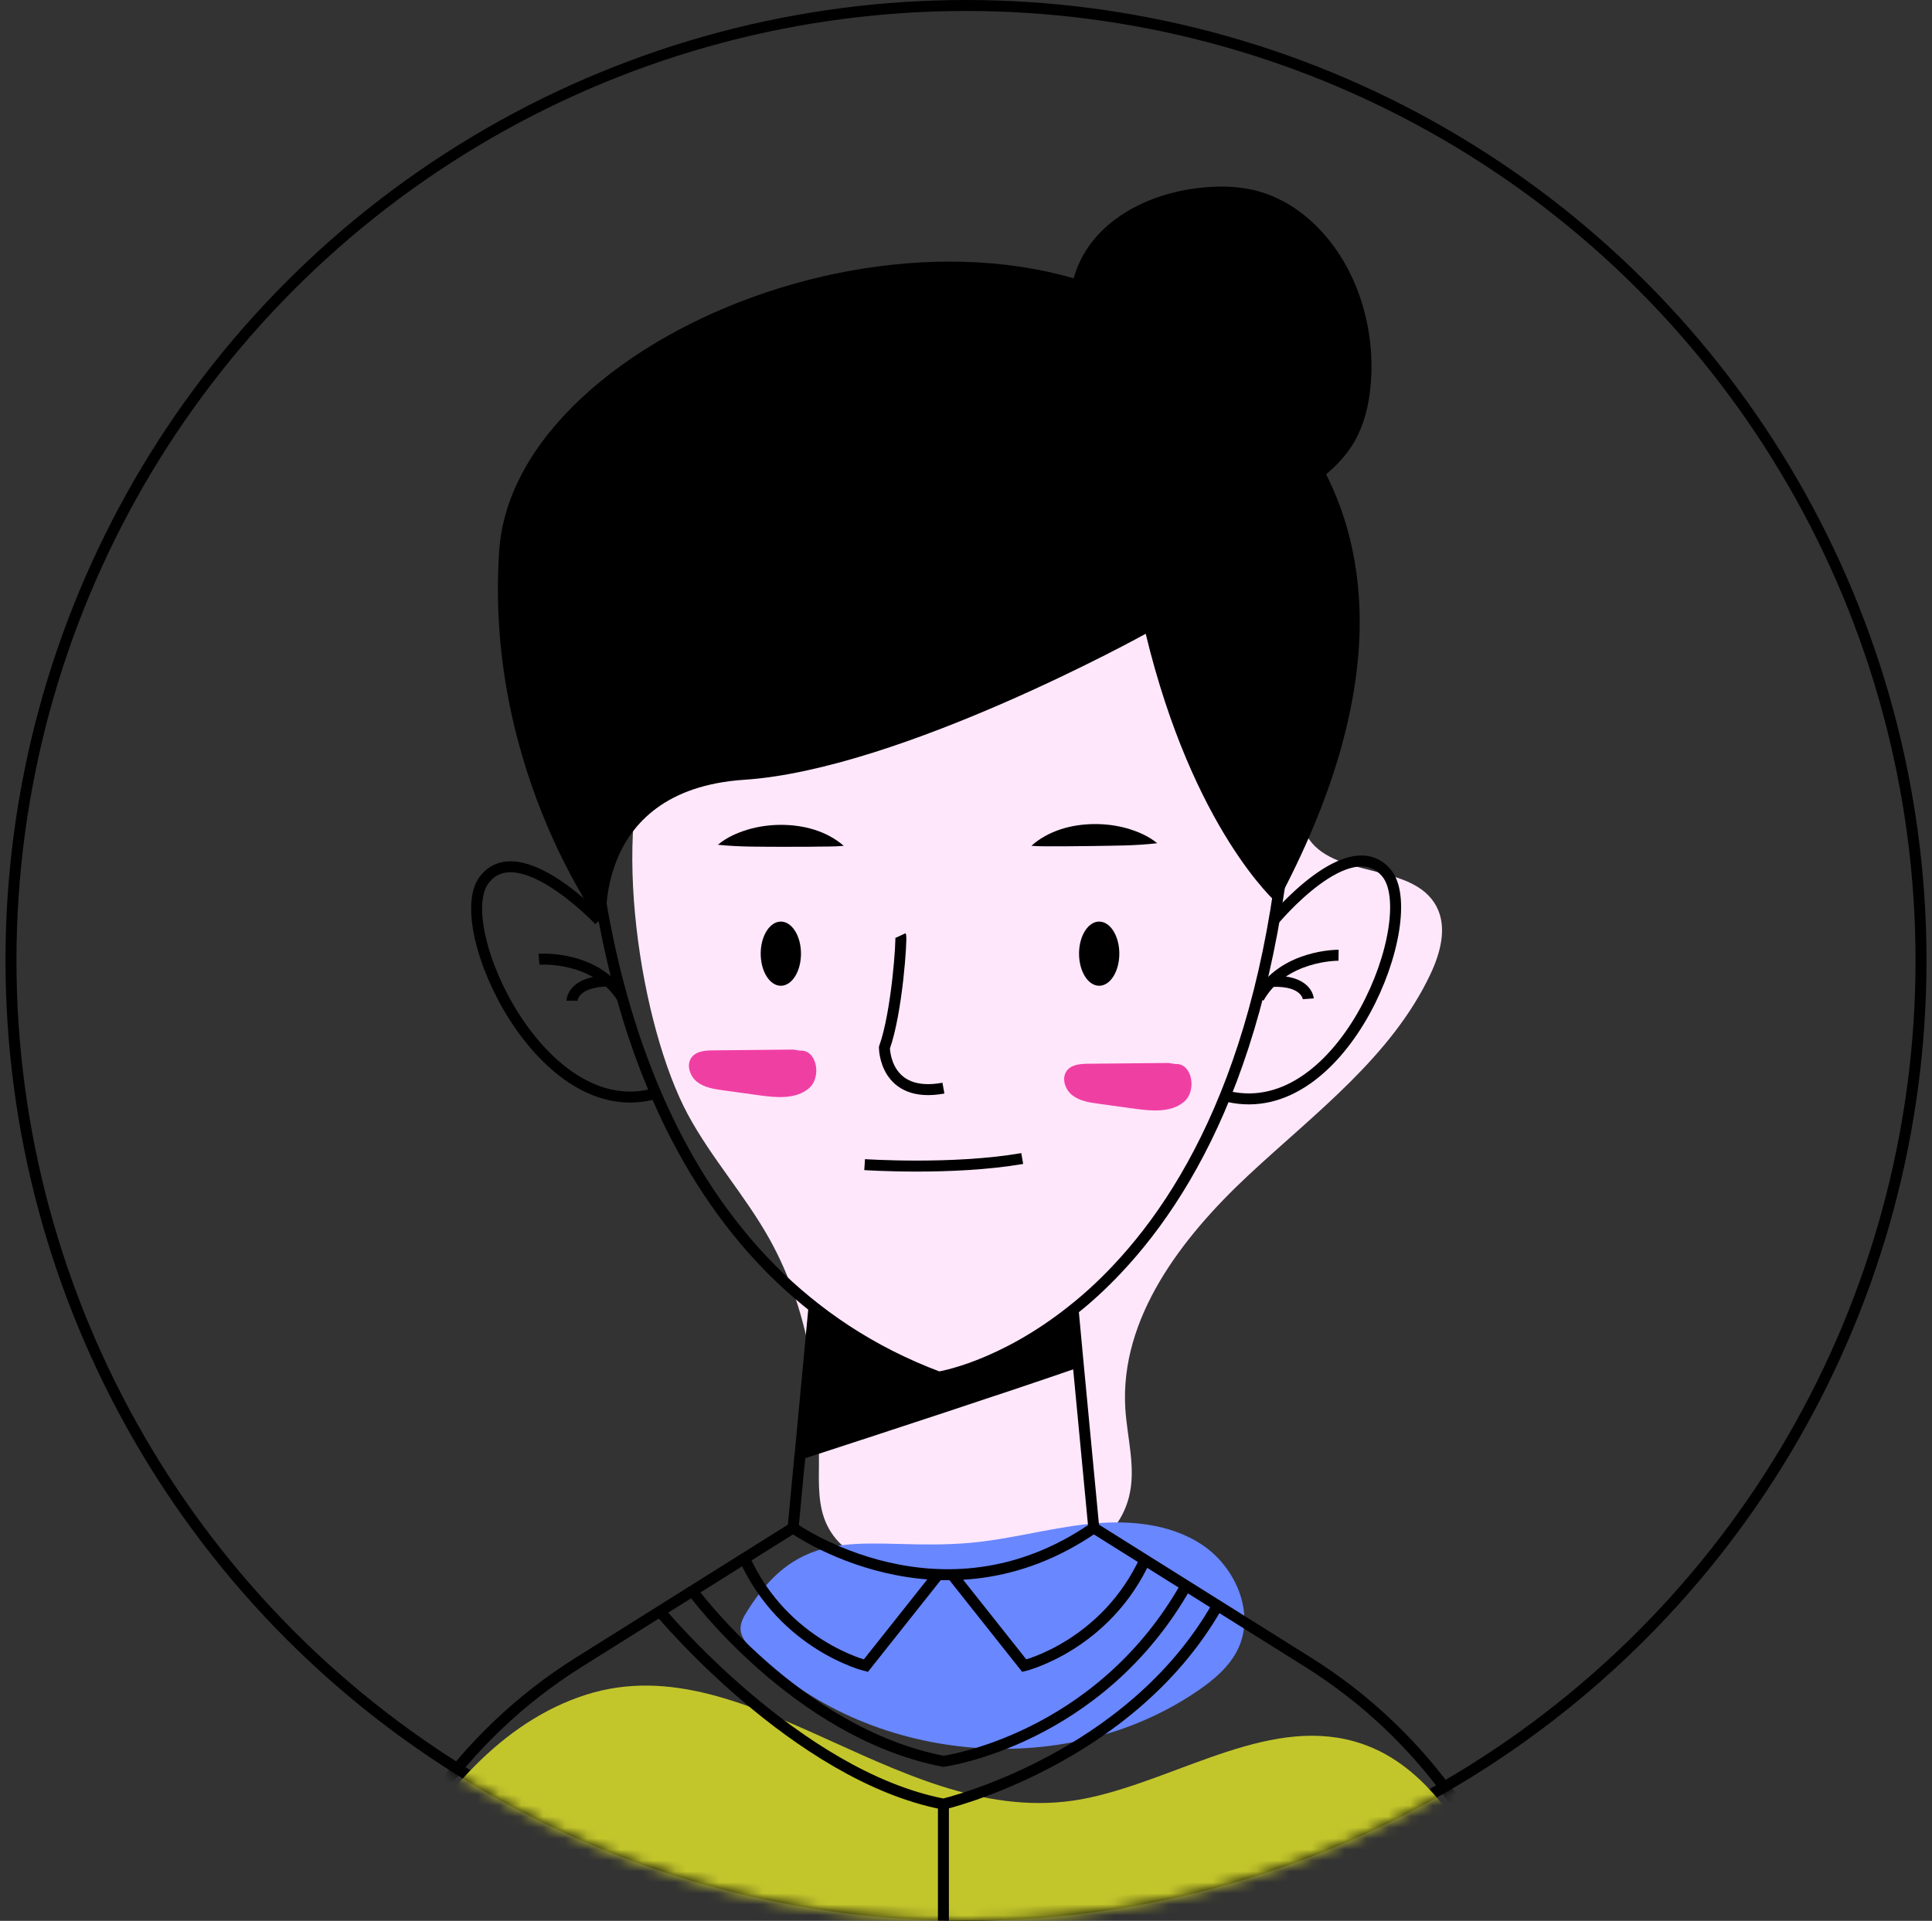 <svg width="176" height="175" viewBox="0 0 176 175" fill="none" xmlns="http://www.w3.org/2000/svg">
<rect x="0" y="0" width="176" height="175" fill="#333333" stroke="none"/>
<circle cx="88" cy="87.5" r="87" stroke="black"/>
<mask id="mask0_6_411" style="mask-type:alpha" maskUnits="userSpaceOnUse" x="0" y="0" width="176" height="175">
<circle cx="88" cy="87.5" r="87.5" fill="#D9D9D9"/>
</mask>
<g mask="url(#mask0_6_411)">
<path d="M62.676 101.562C64.825 105.541 67.908 108.95 70.108 112.901C73.532 119.044 74.667 126.24 74.604 133.273C74.587 135.196 74.503 137.209 75.339 138.942C77.132 142.658 82.044 143.328 86.167 143.507C92.735 143.792 101.221 142.748 102.846 136.378C103.511 133.769 102.686 131.042 102.515 128.356C101.991 120.082 107.658 112.737 113.717 107.08C119.777 101.422 126.753 96.272 130.297 88.777C131.215 86.835 131.863 84.496 130.864 82.595C128.702 78.478 121.309 80.15 119.024 76.099C118.339 74.884 118.313 73.426 118.154 72.04C116.729 59.656 103.233 51.447 90.774 51.844C81.253 52.148 63.779 57.147 59.496 66.808C55.554 75.699 58.326 93.503 62.676 101.562Z" fill="#FFE7FB"/>
<path d="M28.851 196.225C28.728 200.123 29.4 204.653 32.745 206.658C34.426 207.666 36.469 207.813 38.426 207.928C73.956 210.011 109.614 209.903 145.13 207.608C146.105 207.544 147.143 207.456 147.915 206.859C149.517 205.616 149.033 203.117 148.371 201.202C144.944 191.299 140.867 181.621 136.173 172.252C133.414 166.739 129.934 160.888 124.105 158.882C115.995 156.09 107.704 161.909 99.329 163.762C82.665 167.448 68.531 149.583 53.391 154.398C38.124 159.252 29.305 181.828 28.851 196.225Z" fill="#C3C62B"/>
<path d="M68.042 146.823C67.731 147.323 67.429 147.873 67.462 148.46C67.503 149.17 68.017 149.752 68.52 150.255C78.915 160.656 96.859 162.36 109.024 154.1C110.547 153.066 112.03 151.838 112.807 150.169C114.338 146.881 112.533 142.751 109.513 140.742C106.494 138.733 102.628 138.458 99.025 138.858C95.419 139.257 91.898 140.26 88.284 140.57C79.253 141.347 73.385 138.231 68.042 146.823Z" fill="#6987FF"/>
<path d="M72.271 95.622C69.839 95.646 67.409 95.67 64.978 95.694C64.279 95.7 63.487 95.749 63.039 96.286C62.488 96.946 62.814 98.021 63.489 98.554C64.163 99.087 65.059 99.223 65.912 99.34C67.007 99.491 68.103 99.642 69.199 99.793C70.743 100.006 72.495 100.162 73.685 99.156C74.876 98.151 74.429 95.601 72.875 95.719" fill="#F03FA3"/>
<path d="M106.452 96.841C104.021 96.865 101.59 96.889 99.159 96.912C98.461 96.919 97.668 96.969 97.22 97.505C96.669 98.165 96.996 99.239 97.669 99.773C98.344 100.307 99.241 100.443 100.092 100.56C101.188 100.71 102.284 100.861 103.379 101.012C104.924 101.225 106.676 101.382 107.867 100.375C109.057 99.369 108.61 96.819 107.055 96.938" fill="#F03FA3"/>
<path d="M65.397 76.963C66.21 76.281 67.162 75.874 68.129 75.576C69.105 75.289 70.121 75.152 71.138 75.149C73.159 75.147 75.272 75.677 76.862 77.058C75.8 77.16 74.865 77.11 73.918 77.142L71.141 77.149C69.29 77.131 67.463 77.177 65.397 76.963Z" fill="black"/>
<path d="M72.967 86.885C72.967 88.5 72.146 89.809 71.133 89.809C70.12 89.809 69.298 88.5 69.298 86.885C69.298 85.271 70.12 83.962 71.133 83.962C72.146 83.962 72.967 85.271 72.967 86.885Z" fill="black"/>
<path d="M105.42 76.822C103.356 77.062 101.531 77.037 99.678 77.076L96.903 77.104C95.956 77.082 95.019 77.145 93.959 77.055C95.53 75.655 97.637 75.099 99.658 75.077C100.676 75.068 101.692 75.193 102.67 75.468C103.643 75.754 104.6 76.15 105.42 76.822Z" fill="black"/>
<path d="M98.298 86.885C98.298 88.5 99.12 89.809 100.133 89.809C101.146 89.809 101.967 88.5 101.967 86.885C101.967 85.271 101.146 83.962 100.133 83.962C99.12 83.962 98.298 85.271 98.298 86.885Z" fill="black"/>
<path d="M82.047 85.23C82.163 85.481 81.733 92.183 80.569 95.448C80.569 95.448 80.569 100.117 85.943 99.136" stroke="black" stroke-miterlimit="10"/>
<path d="M78.766 106.104C78.766 106.104 86.764 106.643 93.122 105.549" stroke="black" stroke-miterlimit="10"/>
<path d="M27 204.009L32.03 180.879C34.68 168.689 42.13 158.089 52.7 151.458L72.25 139.198L72.83 133.019H72.84L74.15 119.099L74.18 118.799" stroke="black" stroke-miterlimit="10"/>
<path d="M144.89 204.009L139.86 180.879C137.21 168.689 129.76 158.089 119.19 151.458L99.64 139.198L98.25 124.589L97.76 119.328L97.74 119.158" stroke="black" stroke-miterlimit="10"/>
<path d="M53.23 67.679C53.67 68.429 52.67 97.958 70.311 115.679C74.331 119.708 79.32 123.139 85.52 125.458C85.52 125.458 91.18 124.599 97.76 119.328C99.061 118.299 100.39 117.089 101.72 115.679C109.28 107.698 116.82 93.349 117.67 67.679" stroke="black" stroke-miterlimit="10"/>
<path d="M54.594 83.85C54.594 83.85 47.188 76.009 44.078 80.203C40.966 84.399 49.352 102.715 59.79 99.594" stroke="black" stroke-miterlimit="10"/>
<path d="M49.1 87.394C49.1 87.394 54.129 86.991 56.613 90.795" stroke="black" stroke-miterlimit="10"/>
<path d="M52.108 91.172C52.108 91.172 52.122 89.441 55.359 89.37" stroke="black" stroke-miterlimit="10"/>
<path d="M116.038 83.85C116.038 83.85 122.914 75.539 126.294 79.522C129.672 83.504 122.506 102.331 111.886 99.901" stroke="black" stroke-miterlimit="10"/>
<path d="M121.94 87.029C121.94 87.029 116.896 86.957 114.667 90.916" stroke="black" stroke-miterlimit="10"/>
<path d="M119.184 90.996C119.184 90.996 119.057 89.27 115.823 89.412" stroke="black" stroke-miterlimit="10"/>
<path d="M72.247 139.195C72.247 139.195 85.701 148.804 99.639 139.195" stroke="black" stroke-miterlimit="10"/>
<path d="M85.45 143.466L78.876 151.753C78.876 151.753 71.43 149.929 67.815 141.975" stroke="black" stroke-miterlimit="10"/>
<path d="M86.736 143.466L93.309 151.753C93.309 151.753 100.755 149.929 104.37 141.975" stroke="black" stroke-miterlimit="10"/>
<path d="M63.079 144.945C63.079 144.945 72.526 157.868 85.943 160.467C85.943 160.467 100.062 158.579 108.043 144.466" stroke="black" stroke-miterlimit="10"/>
<path d="M60.165 146.864C60.165 146.864 72.526 161.766 85.943 164.364C85.943 164.364 102.931 160.378 110.912 146.265" stroke="black" stroke-miterlimit="10"/>
<path d="M85.943 164.364V204.011" stroke="black" stroke-miterlimit="10"/>
<path d="M104.371 57.74C104.371 57.74 82.101 70.094 67.816 71.04C53.532 71.987 55.259 84.996 55.259 84.996C55.259 84.996 44.1 70.582 45.475 50.175C46.851 29.767 88.097 14.175 108.633 30.913C108.633 30.913 136.982 43.672 116.329 82.276C116.329 82.276 108.693 75.626 104.371 57.74Z" fill="black"/>
<path d="M96.963 29.726C97.101 28.103 97.423 26.496 97.929 24.949C99.496 20.158 104.502 17.635 109.306 17.113C110.929 16.937 112.587 16.94 114.176 17.308C118.559 18.322 121.938 22.05 123.586 26.236C124.71 29.091 125.15 32.214 124.845 35.268C124.673 36.99 124.258 38.712 123.397 40.214C122.71 41.413 121.753 42.445 120.677 43.314C116.835 46.42 110.869 47.508 106.1 46.518C102.923 45.86 100.576 43.886 99.118 41.027C97.351 37.562 96.633 33.597 96.963 29.726Z" fill="black"/>
<path d="M98.251 124.589C92.301 126.658 80.411 130.559 72.841 133.019L74.151 119.099C77.401 121.649 81.161 123.828 85.521 125.458C85.521 125.458 91.181 124.599 97.761 119.328L98.251 124.589Z" fill="black"/>
</g>
</svg>
